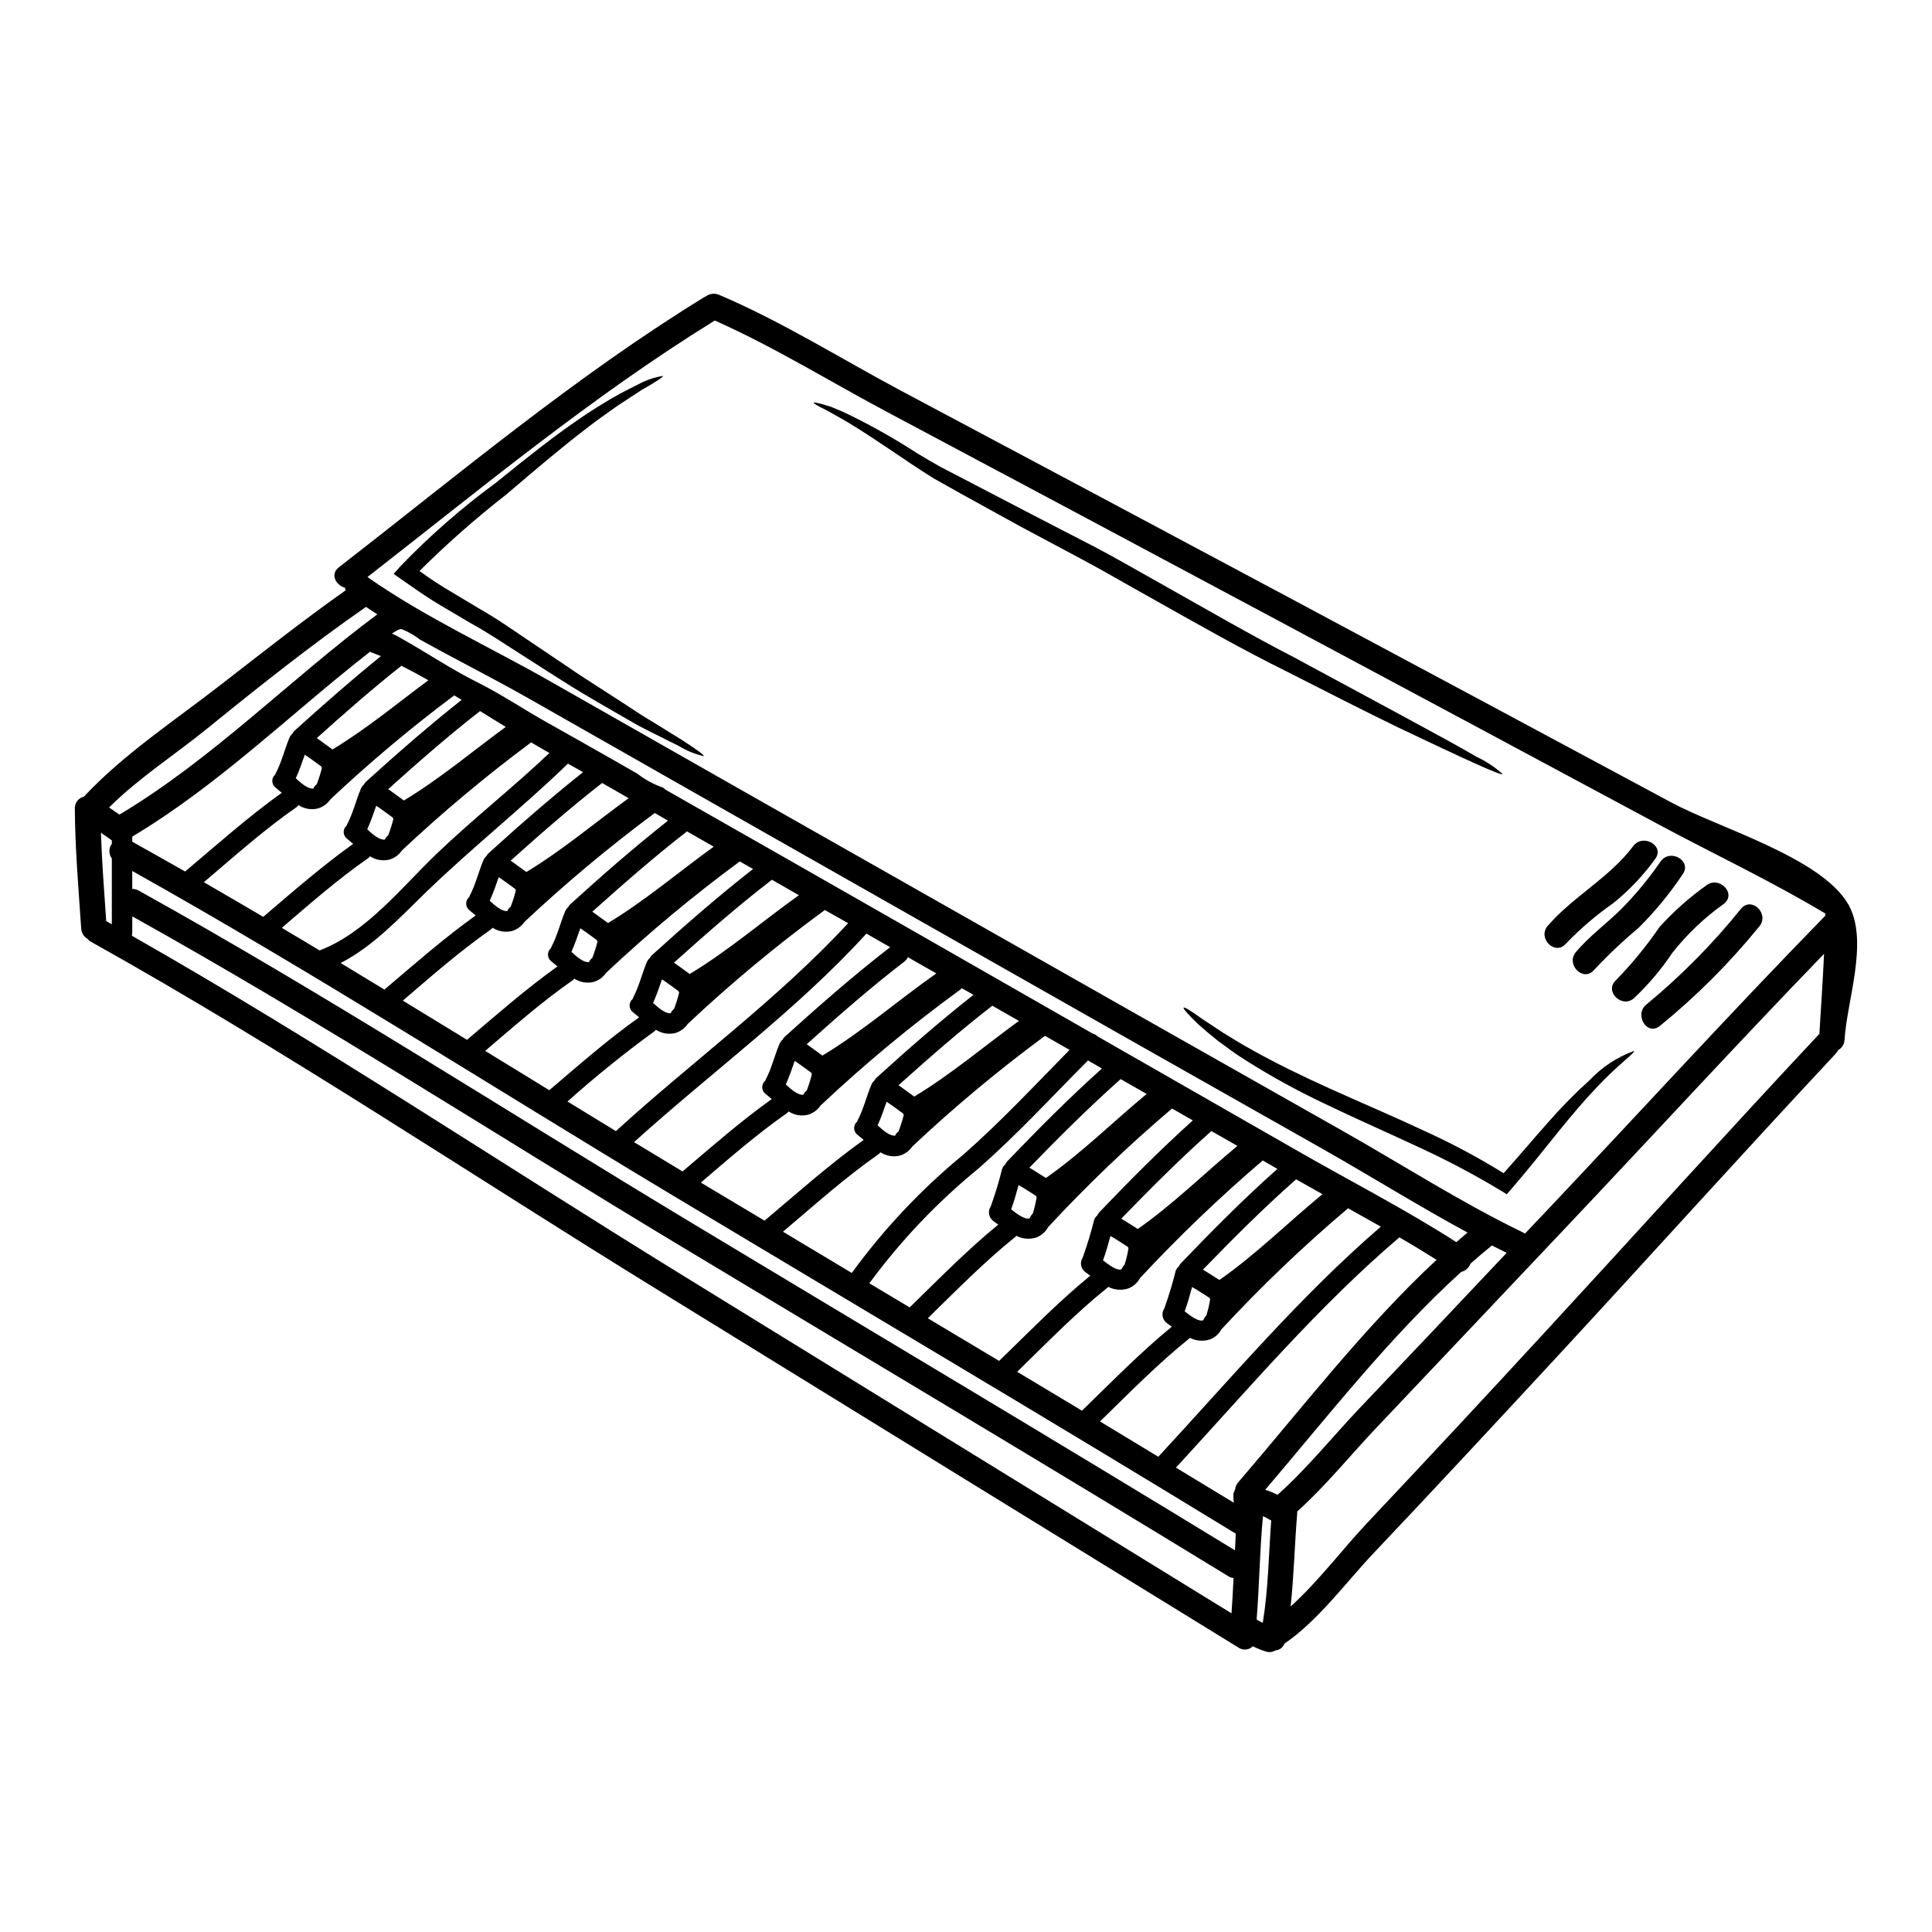 <?xml version="1.0" encoding="UTF-8"?>
<!-- Uploaded to: ICON Repo, www.svgrepo.com, Generator: ICON Repo Mixer Tools -->
<svg fill="#000000" width="800px" height="800px" version="1.1" viewBox="144 144 512 512" xmlns="http://www.w3.org/2000/svg">
 <g>
  <path d="m163.84 358.28c-0.074-1.488 0.93-2.816 2.383-3.148 10.414-11.176 24.008-20.125 35.98-29.434 11.02-8.52 22.02-17.23 33.41-25.266h-0.004c-0.09-0.219-0.152-0.445-0.191-0.676-2.363-0.648-4.031-3.543-1.621-5.406 31.703-24.594 62.488-50.48 96.707-71.523v-0.004c0.172-0.109 0.355-0.199 0.543-0.273 1.031-0.77 2.398-0.918 3.57-0.395 16.555 7.035 32.383 16.988 48.23 25.43 34.086 18.125 68.152 36.285 102.2 54.48 34.047 18.199 68.078 36.434 102.09 54.711 12.148 6.523 39.523 14.5 46.637 26.809v0.004c0.129 0.184 0.238 0.383 0.324 0.594 5.031 9.688-0.648 25.105-1.27 35.328h-0.004c-0.031 1.168-0.68 2.227-1.703 2.789-0.16 0.352-0.383 0.672-0.648 0.949-24.75 26.48-49.016 53.449-73.633 80.07-16.23 17.52-32.465 35.031-48.906 52.371-7.199 7.606-14.66 17.855-23.539 23.887-0.371 1.004-1.293 1.703-2.363 1.789-0.777 0.477-1.727 0.582-2.594 0.293-1.176-0.375-2.324-0.836-3.434-1.375-1.012 1.012-2.606 1.16-3.789 0.348-51.086-31.434-102.15-62.883-153.18-94.352-50.102-30.84-99.441-63.949-150.84-92.652-0.391-0.203-0.73-0.492-1.004-0.836-0.996-0.57-1.629-1.609-1.676-2.758-0.703-10.582-1.621-21.16-1.68-31.754zm463.85 28.43c0.023-0.207 0.035-0.414 0.027-0.621-14.199-8.52-29.457-15.715-43.984-23.508-34-18.262-68.043-36.496-102.12-54.711-34.027-18.199-68.086-36.367-102.17-54.504-15.148-8.035-30.273-17.445-46.016-24.426-32.539 20.098-61.945 44.527-92.043 67.98 14.957 10.52 32.492 18.555 48.344 27.59 34.68 19.75 69.383 39.461 104.11 59.137 35.301 20.043 70.621 40.059 105.96 60.043 15.824 8.953 31.461 19.02 47.855 26.941h-0.004c0.164 0.086 0.316 0.188 0.461 0.301 2.188-2.297 4.379-4.598 6.547-6.898 24.344-25.77 48.285-51.984 73.035-77.332zm-1.539 31.328c0.434-7.086 0.918-14.168 1.242-21.254-22.965 23.723-45.285 48.07-67.957 72.027-16.715 17.691-33.449 35.375-50.207 53.051-7.031 7.383-13.797 15.824-21.477 22.723l0.004-0.004c0.027 0.227 0.027 0.453 0 0.676-0.676 8.172-0.844 16.367-1.73 24.48 7.195-6.465 13.957-15.418 20.098-21.934 16.043-17.016 31.984-34.133 47.828-51.344 23.965-25.977 47.625-52.234 71.77-78.016v-0.004c0.129-0.152 0.273-0.289 0.43-0.41zm-82.875 57.988c-1.301-0.648-2.594-1.301-3.894-1.969-1.922 1.574-3.812 3.148-5.684 4.816-0.402 1.094-1.324 1.914-2.457 2.191-18.938 17.18-35.547 38.496-51.957 57.758v-0.004c1.137 0.328 2.234 0.773 3.273 1.328 7.816-6.953 14.715-15.555 21.855-23.078 13.012-13.664 25.965-27.348 38.863-41.043zm-13.336-2.844c1-0.863 1.969-1.703 2.977-2.543-12.957-7.008-25.586-14.902-38.332-22.125-34.762-19.641-69.496-39.32-104.2-59.039-35.289-20.008-70.574-40.059-105.86-60.148-6.406-3.652-12.957-7.062-19.477-10.547-3.269-1.73-6.516-3.488-9.738-5.273l0.004-0.004c-1.492-1.145-3.129-2.082-4.871-2.785-0.789-0.137-2.543 1.215-2.57 1.18 0.918 0.395 1.801 0.855 2.648 1.383 6.656 3.731 13.176 8.141 19.914 11.496 6.246 3.109 12.062 7.031 18.148 10.465 6.008 3.383 12.039 6.762 18.047 10.199 2.055 1.18 4.109 2.363 6.168 3.519 1.883 1.461 3.969 2.644 6.191 3.516 0.527 0.102 1.004 0.379 1.352 0.785 22.449 12.762 44.895 25.559 67.328 38.383 15.285 8.738 30.57 17.484 45.855 26.242 0.523 0.137 0.996 0.41 1.379 0.789 17.477 10.008 34.961 20.016 52.453 30.027 14.121 8.117 28.867 15.664 42.605 24.48zm-5.246 4.68c-3.219-2.027-6.496-4.031-9.84-5.953-21.648 18.453-39.98 40.172-59.219 61.027 5.113 3.086 10.227 6.188 15.352 9.309v0.004c-0.082-0.574-0.129-1.152-0.133-1.73-0.035-0.621 0.125-1.238 0.461-1.762 0.062-0.73 0.367-1.422 0.863-1.969 16.66-19.375 33.434-41.176 52.531-58.926zm-14.758-8.789-8.684-4.867h0.004c-11.812 9.988-23.004 20.684-33.516 32.027-0.664 1.227-1.734 2.184-3.031 2.703-1.766 0.605-3.699 0.465-5.359-0.395-0.082 0.09-0.172 0.172-0.27 0.246-8.355 6.734-15.879 14.418-23.562 21.91 5.168 3.109 10.309 6.246 15.449 9.359 19.23-20.758 37.492-42.453 58.969-60.984zm-15.469-8.602c-2.328-1.301-4.652-2.621-6.981-3.938-8.633 7.602-16.719 15.715-24.699 23.938 1.488 0.867 2.894 1.84 4.379 2.731 9.59-6.688 18.25-15.293 27.301-22.73zm-11.93-6.691c-1.301-0.758-2.598-1.488-3.898-2.246l0.004-0.004c-11.434 9.77-22.301 20.184-32.543 31.195-0.66 1.227-1.734 2.184-3.027 2.703-1.766 0.605-3.699 0.461-5.356-0.395-0.086 0.09-0.176 0.168-0.273 0.246-8.492 6.84-16.094 14.66-23.883 22.262 5.707 3.434 11.434 6.871 17.176 10.305 7.789-7.574 15.391-15.352 23.805-22.262-0.434-0.324-0.867-0.621-1.27-0.922-1.27-0.902-1.582-2.652-0.707-3.938 0.055-0.082 0.027-0.16 0.082-0.242h0.004c1.133-3.176 2.109-6.41 2.918-9.684 0.164-0.465 0.457-0.871 0.84-1.18 0.137-0.305 0.316-0.59 0.539-0.84 8.277-8.625 16.66-17.09 25.586-25.016zm-1.648 93.164c-0.086-0.023-0.168-0.062-0.242-0.109-0.621-0.395-1.273-0.738-1.949-1.027-0.867 9.09-0.945 18.258-1.676 27.375 0.516 0.328 1.082 0.621 1.621 0.895 1.484-8.973 1.566-18.086 2.242-27.148zm-8.957-99.27c-2.297-1.297-4.598-2.621-6.898-3.938-8.305 7.383-16.137 15.227-23.883 23.223 1.488 0.867 2.894 1.84 4.379 2.731 9.277-6.488 17.637-14.738 26.402-22.016zm-0.648 107.18c0.055-1.461 0.133-2.922 0.215-4.41-49.504-30.273-99.496-59.828-149.27-89.676-47.637-28.59-94.68-58.797-143.18-85.953v4.762c0.594-0.004 1.184 0.145 1.703 0.434 49.594 27.551 97.52 58.535 146.07 87.773 48.152 29.02 96.496 57.75 144.46 87.07zm-0.922 16.691c0.215-3.113 0.395-6.223 0.543-9.359v0.004c-0.504-0.043-0.988-0.211-1.41-0.488-48.5-29.676-97.383-58.73-146.07-88.055-48.02-28.918-95.418-59.539-144.37-86.805v4.219c-0.02 0.309-0.059 0.613-0.109 0.918 49.531 28.164 97.355 60.055 145.83 89.918s97.062 59.805 145.59 89.652zm-5.652-83.234c-0.082-0.125-0.156-0.258-0.219-0.395-1.543-0.945-3.004-1.969-4.574-2.844-0.594 2.164-1.18 4.328-1.969 6.438 1.648 1.328 3.731 2.812 4.867 2.383 0.027 0 0.055-0.082 0.105-0.109h0.004c0.133-0.375 0.348-0.715 0.625-1 0.035-0.059 0.082-0.113 0.137-0.16 0.441-1.414 0.785-2.856 1.023-4.312zm-4.598-47.395-5.512-3.148c-11.559 9.816-22.527 20.312-32.84 31.434-0.664 1.23-1.734 2.188-3.031 2.707-1.766 0.602-3.699 0.461-5.359-0.395-0.078 0.09-0.168 0.172-0.266 0.246-8.266 6.656-15.664 14.199-23.223 21.59 6.297 3.758 12.594 7.547 18.895 11.305 7.926-7.656 15.609-15.605 24.16-22.586-0.434-0.328-0.867-0.621-1.27-0.922h-0.004c-1.27-0.902-1.582-2.652-0.703-3.938 0.055-0.082 0.027-0.164 0.078-0.242 1.137-3.18 2.113-6.41 2.922-9.688 0.164-0.465 0.457-0.875 0.84-1.18 0.133-0.309 0.316-0.59 0.539-0.84 7.996-8.383 16.168-16.578 24.773-24.344zm-12.23-7.008c-2.297-1.301-4.598-2.621-6.894-3.938-8.414 7.477-16.367 15.418-24.188 23.477 1.488 0.867 2.898 1.844 4.383 2.731 9.391-6.551 17.828-14.938 26.699-22.27zm-4.812 40.879c-0.086-0.121-0.156-0.254-0.215-0.391-1.543-0.949-3.004-1.969-4.574-2.844-0.594 2.164-1.18 4.328-1.969 6.438 1.648 1.328 3.731 2.812 4.867 2.383 0.027 0 0.051-0.082 0.105-0.109h0.004c0.129-0.375 0.344-0.715 0.621-1 0.035-0.062 0.082-0.117 0.137-0.16 0.441-1.414 0.785-2.856 1.023-4.316zm-7.035-47.625c-1.215-0.703-2.465-1.434-3.707-2.137-9.656 9.711-18.797 19.68-29.16 28.758-10.828 8.855-20.496 19.039-28.781 30.305 3.543 2.137 7.106 4.266 10.688 6.383 7.68-7.477 15.172-15.148 23.477-21.938-0.434-0.324-0.867-0.621-1.27-0.918-1.266-0.902-1.578-2.648-0.707-3.934 0.055-0.078 0.027-0.16 0.082-0.242v-0.004c1.141-3.176 2.113-6.406 2.922-9.68 0.164-0.465 0.453-0.875 0.84-1.184 0.137-0.305 0.32-0.59 0.543-0.84 8.117-8.465 16.367-16.77 25.074-24.57zm-8.578-4.926c-2.164-1.242-4.352-2.488-6.519-3.731h0.004c-12.297 9.066-24.039 18.859-35.168 29.324-0.781 1.152-1.938 2-3.269 2.406-1.77 0.441-3.641 0.129-5.168-0.863-0.164 0.207-0.355 0.387-0.566 0.539-8.902 6.223-16.988 13.5-25.27 20.508 6.09 3.648 12.148 7.273 18.234 10.926 8.504-11.68 18.457-22.234 29.617-31.406 9.984-8.781 18.859-18.328 28.109-27.715zm-8.738 39.039h0.004c-0.082-0.125-0.156-0.258-0.219-0.395-1.539-0.945-3.004-1.945-4.57-2.836-0.594 2.164-1.18 4.328-1.969 6.434 1.648 1.328 3.731 2.812 4.867 2.383 0.027 0 0.055-0.078 0.109-0.105h0.004c0.129-0.379 0.344-0.723 0.625-1.004 0.035-0.059 0.082-0.113 0.133-0.16 0.441-1.418 0.781-2.867 1.02-4.332zm-4.68-46.719c-2.363-1.352-4.723-2.676-7.062-4.031-8.602 6.656-16.77 13.824-24.859 21.074 1.438 0.977 2.754 2.031 4.168 3.004 9.688-5.836 18.586-13.379 27.758-20.062zm-12.066-6.914c-1.027-0.594-2.055-1.18-3.082-1.758-0.148 0.156-0.312 0.301-0.484 0.434-12.957 9.441-25.305 19.688-36.973 30.684-0.785 1.152-1.941 2-3.273 2.406-1.77 0.441-3.641 0.129-5.168-0.867-0.16 0.211-0.352 0.395-0.566 0.543-7.977 5.574-15.285 11.984-22.695 18.312 5.625 3.352 11.254 6.734 16.879 10.09 8.66-7.273 17.07-14.824 26.27-21.395-0.566-0.461-1.109-0.949-1.598-1.328h-0.004c-0.562-0.406-0.902-1.051-0.922-1.742-0.023-0.695 0.281-1.359 0.816-1.801 0.027-0.082 0.027-0.16 0.055-0.215 1.594-3.004 2.363-6.328 3.652-9.445 0.191-0.465 0.488-0.883 0.863-1.219 0.137-0.285 0.332-0.543 0.57-0.754 8.344-7.582 16.82-14.965 25.66-21.945zm-9.84-5.672c-1.84-1.055-3.676-2.109-5.512-3.148-0.676-0.395-1.352-0.789-2.027-1.18h0.004c-0.199 0.469-0.516 0.875-0.922 1.18-8.98 6.898-17.477 14.367-25.887 21.91 1.434 0.973 2.754 2.031 4.164 3.004 10.5-6.301 20.117-14.715 30.18-21.766zm-8.629 37.512c-0.082-0.133-0.109-0.242-0.188-0.395-1.434-1.027-2.871-2.137-4.356-3.113-0.727 2.109-1.461 4.223-2.383 6.25 1.438 1.328 3.219 2.871 4.656 2.731l-0.004 0.004c0.152-0.363 0.383-0.684 0.676-0.945 0.082-0.055 0.137-0.137 0.215-0.188v-0.004c0.551-1.414 1.012-2.863 1.383-4.34zm-3.598-44.477c-2.109-1.18-4.219-2.383-6.297-3.598-18.348 20.184-41.301 36.902-61.578 55.27 4.273 2.598 8.559 5.188 12.852 7.766 7.734-6.574 15.352-13.258 23.641-19.18-0.566-0.461-1.105-0.949-1.594-1.328-0.562-0.406-0.906-1.051-0.93-1.742-0.02-0.695 0.281-1.359 0.82-1.801 0.027-0.082 0.027-0.16 0.055-0.215 1.598-3.004 2.363-6.328 3.652-9.445 0.191-0.469 0.488-0.883 0.867-1.219 0.137-0.285 0.328-0.543 0.566-0.758 9.078-8.219 18.258-16.254 27.945-23.746zm-11.148-6.356-6.168-3.488c-12.719 9.305-24.852 19.387-36.328 30.188-0.785 1.152-1.941 2-3.269 2.406-1.77 0.441-3.644 0.129-5.168-0.867-0.164 0.207-0.355 0.391-0.57 0.543-7.922 5.773-15.551 11.941-22.859 18.477 4.273 2.621 8.551 5.219 12.824 7.844 20.152-18.391 43.062-35.09 61.539-55.098zm-9.605 40.008c-0.078-0.133-0.105-0.242-0.188-0.395-1.434-1.027-2.867-2.137-4.352-3.113-0.73 2.109-1.461 4.219-2.363 6.25 1.434 1.328 3.219 2.867 4.652 2.731v0.004c0.152-0.363 0.383-0.684 0.676-0.945 0.082-0.055 0.133-0.137 0.215-0.191l0.004-0.004c0.543-1.414 0.996-2.859 1.359-4.332zm-3.434-47.422c-2.383-1.383-4.762-2.731-7.144-4.086-0.027 0.027-0.055 0.055-0.078 0.055-8.98 6.894-17.477 14.363-25.891 21.91 1.438 0.973 2.754 2.027 4.168 3.004 10.09-6.051 19.344-14.031 28.949-20.879zm-12.148-6.949c-1.18-0.648-2.363-1.328-3.519-2.004h0.008c-12.391 9.125-24.219 18.98-35.426 29.52-0.785 1.152-1.941 2.004-3.273 2.41-1.77 0.441-3.641 0.125-5.164-0.867-0.164 0.207-0.355 0.387-0.57 0.539-8.117 5.656-15.527 12.203-23.047 18.613 5.68 3.461 11.332 6.949 16.988 10.414 7.789-6.629 15.473-13.383 23.805-19.312-0.566-0.461-1.109-0.949-1.598-1.328-0.562-0.406-0.906-1.051-0.926-1.742-0.02-0.695 0.281-1.359 0.82-1.797 0.012-0.074 0.031-0.148 0.055-0.219 1.594-3.004 2.363-6.332 3.648-9.445 0.191-0.465 0.488-0.883 0.863-1.219 0.141-0.285 0.336-0.543 0.574-0.758 8.668-7.844 17.512-15.586 26.766-22.801zm-10.414-5.902c-2.363-1.355-4.723-2.707-7.086-4.059-8.684 6.734-16.926 13.957-25.105 21.285 1.434 0.977 2.754 2.031 4.168 3.004 9.77-5.887 18.746-13.543 28.027-20.25zm-9.172 38.656c-0.082-0.137-0.109-0.242-0.188-0.395-1.438-1.027-2.871-2.133-4.356-3.109-0.727 2.109-1.461 4.219-2.363 6.25 1.438 1.324 3.219 2.867 4.656 2.731h0.004c0.152-0.363 0.383-0.688 0.672-0.949 0.082-0.051 0.137-0.133 0.215-0.188h0.004c0.547-1.422 1-2.879 1.359-4.359zm-2.949-45.555c-1.18-0.676-2.363-1.355-3.519-2.027l0.008-0.004c-12.059 8.949-23.594 18.586-34.543 28.863-0.785 1.148-1.941 2-3.273 2.406-1.77 0.441-3.641 0.129-5.168-0.867-0.16 0.207-0.352 0.391-0.566 0.543-8.168 5.707-15.66 12.309-23.223 18.773 5.684 3.461 11.336 6.922 17.016 10.387 7.844-6.656 15.582-13.445 23.969-19.453-0.57-0.461-1.109-0.945-1.598-1.324v0.004c-0.562-0.406-0.902-1.051-0.922-1.742-0.023-0.695 0.281-1.359 0.816-1.801 0.027-0.078 0.027-0.16 0.051-0.215 1.598-3.004 2.363-6.328 3.652-9.445 0.191-0.469 0.488-0.887 0.867-1.223 0.137-0.285 0.332-0.539 0.566-0.754 8.406-7.641 16.945-15.09 25.875-22.141zm-10.434-5.957c-2.363-1.355-4.68-2.703-7.035-4.031-8.359 6.519-16.34 13.496-24.238 20.586 1.434 0.977 2.754 2.031 4.164 3.004 9.453-5.695 18.152-13.055 27.109-19.559zm-8.266 37.98c-0.082-0.133-0.109-0.242-0.188-0.395-1.438-1.027-2.871-2.137-4.356-3.109-0.73 2.109-1.461 4.219-2.363 6.246 1.434 1.328 3.219 2.871 4.652 2.731h-0.004c0.156-0.359 0.387-0.684 0.676-0.945 0.082-0.055 0.137-0.133 0.215-0.188l0.004-0.004c0.551-1.418 1.008-2.875 1.379-4.352zm-3.812-44.871c-1.328-0.754-2.652-1.512-4.008-2.269-12.09 11.688-25.344 22.211-37.492 33.949-7.086 6.844-13.961 14.367-22.75 18.895 3.867 2.328 7.734 4.672 11.602 7.035 7.898-6.691 15.715-13.582 24.184-19.641-0.566-0.461-1.105-0.949-1.594-1.328v-0.008c-0.562-0.406-0.906-1.051-0.926-1.742-0.023-0.695 0.277-1.359 0.816-1.801 0.027-0.082 0.027-0.16 0.055-0.215 1.598-3.004 2.363-6.328 3.652-9.445 0.191-0.469 0.488-0.883 0.867-1.219 0.133-0.285 0.328-0.543 0.566-0.754 8.16-7.414 16.438-14.637 25.039-21.48zm-8.926-5.086c-0.328-0.188-0.648-0.395-0.949-0.539-1.27-0.73-2.57-1.488-3.898-2.269v-0.004c-11.957 8.887-23.387 18.449-34.246 28.645-0.781 1.152-1.938 2.004-3.269 2.406-1.77 0.441-3.641 0.129-5.168-0.863-0.16 0.207-0.352 0.391-0.566 0.539-8.035 5.602-15.395 12.062-22.828 18.422 3.352 1.969 6.691 3.981 10.008 5.981 12.281-4.625 21.805-16.77 31.094-25.672 9.652-9.246 20.203-17.496 29.836-26.668zm-8.891 36.418c-0.078-0.133-0.105-0.242-0.188-0.395-1.434-1.027-2.867-2.137-4.352-3.113-0.73 2.109-1.461 4.219-2.383 6.25 1.434 1.328 3.219 2.867 4.652 2.731h-0.004c0.152-0.359 0.387-0.684 0.68-0.941 0.082-0.055 0.133-0.137 0.215-0.191v-0.004c0.551-1.414 1.012-2.863 1.379-4.336zm-2.676-43.336c-2.219-1.355-4.519-2.754-6.816-4.191-8.41 6.547-16.422 13.578-24.344 20.691 1.434 0.977 2.754 2.031 4.164 3.004 9.41-5.652 18.066-12.957 26.996-19.504zm-11.688-7.172c-0.648-0.395-1.301-0.789-1.969-1.18-11.441 8.562-22.395 17.762-32.809 27.551-0.789 1.152-1.941 2-3.277 2.41-1.766 0.441-3.641 0.129-5.168-0.867-0.16 0.207-0.352 0.391-0.566 0.543-8.66 6.031-16.504 13.062-24.535 19.879 5.246 3.031 10.496 6.086 15.742 9.172 7.793-6.629 15.5-13.383 23.832-19.34-0.566-0.461-1.109-0.949-1.594-1.328-0.562-0.406-0.906-1.047-0.926-1.742-0.023-0.695 0.281-1.359 0.816-1.797 0.027-0.082 0.027-0.16 0.055-0.215 1.594-3.004 2.363-6.328 3.652-9.445v-0.004c0.191-0.469 0.488-0.883 0.867-1.219 0.133-0.285 0.328-0.543 0.566-0.754 8.227-7.457 16.602-14.766 25.312-21.664zm-8.82-5.191c-2.434-1.383-4.84-2.676-7.141-3.84-7.711 6.113-15.121 12.594-22.434 19.18 1.434 0.973 2.754 2.027 4.164 3.004 8.855-5.332 17.055-12.121 25.41-18.344zm-9.277 36.766c-0.078-0.133-0.105-0.242-0.188-0.395-1.434-1.027-2.867-2.137-4.352-3.113-0.73 2.109-1.465 4.223-2.383 6.25 1.434 1.328 3.219 2.871 4.652 2.731l-0.004 0.004c0.152-0.363 0.387-0.684 0.68-0.945 0.078-0.055 0.133-0.137 0.215-0.188 0.551-1.418 1.012-2.867 1.379-4.344zm-4.246-54.238c-1.027-0.648-2.027-1.301-3.004-1.969-14.391 10.008-28.402 21.129-41.98 32.164-8.66 7.035-18.152 13.094-26.109 20.992 0.922 0.621 1.816 1.27 2.754 1.895 24.867-14.891 45.184-35.84 68.34-53.086zm0.949 11.09c-0.867-0.352-1.73-0.703-2.543-1-0.137-0.055-0.215-0.109-0.355-0.164-20.992 16.391-40.027 35.262-63 48.988v1.355c4.68 2.594 9.332 5.246 14.012 7.894 8.41-7.086 16.633-14.445 25.617-20.859-0.566-0.461-1.109-0.949-1.594-1.328-0.562-0.406-0.906-1.051-0.926-1.742-0.023-0.695 0.277-1.359 0.812-1.801 0.027-0.078 0.027-0.16 0.055-0.211 1.594-3.004 2.363-6.332 3.652-9.445 0.191-0.469 0.488-0.883 0.867-1.219 0.137-0.289 0.328-0.547 0.566-0.758 7.465-6.754 15.012-13.383 22.832-19.711zm-15.637 29.621c-0.078-0.137-0.105-0.242-0.188-0.395-1.434-1.027-2.867-2.137-4.352-3.109-0.73 2.109-1.465 4.219-2.383 6.25 1.434 1.324 3.219 2.867 4.652 2.731l-0.004 0.008c0.152-0.363 0.383-0.688 0.676-0.949 0.078-0.051 0.133-0.133 0.215-0.188l0.004-0.004c0.551-1.418 1.008-2.867 1.375-4.344zm-55.676 41.441v-17.449c-0.863-1.152-0.863-2.738 0-3.894v-0.895c-0.945-0.699-1.922-1.352-2.894-2.027 0.27 7.816 0.867 15.605 1.406 23.426 0.488 0.27 1 0.57 1.488 0.84z"/>
  <path d="m605.42 384.78c2.871-3.297 7.629 1.516 4.762 4.789-7.859 9.672-16.699 18.512-26.371 26.371-3.465 2.648-6.844-3.219-3.41-5.816h0.004c9.176-7.578 17.555-16.07 25.016-25.344z"/>
  <path d="m596.12 378.69c3.352-2.731 8.168 2.027 4.785 4.785l0.004 0.004c-5.16 3.656-9.766 8.027-13.688 12.988-2.926 4.383-6.34 8.422-10.176 12.039-3.215 2.894-8.035-1.871-4.758-4.789 4.227-4.344 8.074-9.039 11.496-14.039 3.707-4.098 7.84-7.781 12.336-10.988z"/>
  <path d="m584.08 372.28c2.519-3.516 8.387-0.16 5.844 3.41-3.41 5.109-7.324 9.867-11.684 14.199-4.164 3.481-8.105 7.211-11.809 11.176-2.836 3.297-7.602-1.488-4.785-4.789 3.543-4.164 7.926-7.383 11.809-11.172h-0.004c3.93-3.941 7.488-8.234 10.629-12.824z"/>
  <path d="m576.83 368.22c2.566-3.438 8.438-0.078 5.812 3.41-3.168 4.394-6.918 8.344-11.141 11.738-4.516 3.16-8.711 6.75-12.531 10.723-2.867 3.301-7.629-1.488-4.785-4.758 6.844-7.883 16.262-12.648 22.645-21.113z"/>
  <path d="m577.02 422.52c0.324 0.512-3.938 3.324-9.84 9.605-2.977 3.109-6.356 7.059-10.094 11.66-3.734 4.602-7.816 9.84-12.594 15.352l-1.18 1.352-1.594-0.973v-0.004c-6.809-4.102-13.836-7.832-21.047-11.176-9.117-4.273-17.992-8.141-25.914-11.98-7.086-3.359-13.961-7.144-20.59-11.336-2.836-1.758-5.273-3.625-7.41-5.191-2.109-1.68-3.867-3.168-5.246-4.414-2.676-2.598-4.059-4.164-3.84-4.379 0.215-0.215 1.969 0.84 4.981 3.031 1.539 1 3.41 2.242 5.57 3.676 2.246 1.355 4.723 2.949 7.633 4.519 5.707 3.219 12.742 6.691 20.691 10.281 7.949 3.59 16.855 7.356 26.078 11.688l-0.004-0.004c6.828 3.156 13.457 6.723 19.852 10.684 4.273-4.758 8.172-9.41 11.809-13.496 3.449-3.949 7.129-7.688 11.023-11.199 3.254-3.441 7.266-6.074 11.715-7.695z"/>
  <path d="m535.34 344.58c2.496 1.176 4.809 2.707 6.867 4.547-0.27 0.594-10.82-4.328-27.781-12.391-8.438-4.086-18.422-9.172-29.52-14.824-11.172-5.512-23.051-12.227-35.52-19.258-6.273-3.465-12.309-7.035-18.23-10.199s-11.715-6.25-17.176-9.172l-15.449-8.52c-2.406-1.355-4.758-2.68-7.008-3.938-2.188-1.379-4.301-2.703-6.246-4.031-7.82-5.273-14.039-9.492-18.559-12.008-1.137-0.648-2.137-1.219-3.004-1.703-0.867-0.484-1.676-0.84-2.297-1.18-1.215-0.648-1.84-1.055-1.785-1.18 0.051-0.125 0.789-0.027 2.137 0.352 0.648 0.188 1.488 0.434 2.438 0.73 0.945 0.395 2.055 0.867 3.297 1.379v-0.004c6.731 3.207 13.246 6.852 19.5 10.906 1.969 1.215 4.113 2.434 6.297 3.68 2.242 1.18 4.598 2.406 7.035 3.648 4.894 2.543 10.145 5.277 15.633 8.145 5.492 2.867 11.309 5.844 17.32 8.953 6.012 3.109 12.035 6.656 18.312 10.145 12.496 7.035 24.316 13.879 35.301 19.531 10.898 5.902 20.719 11.176 28.969 15.637 8.254 4.461 14.949 8.105 19.469 10.754z"/>
  <path d="m324.82 340.17c3.812 2.465 5.84 3.938 5.707 4.219-2.312-0.52-4.523-1.414-6.547-2.648-2.031-1.004-4.492-2.246-7.359-3.68-1.461-0.754-2.894-1.434-4.625-2.438-1.594-0.918-3.269-1.867-5.031-2.894-3.492-2.027-7.359-4.219-11.414-6.734-4.055-2.516-8.305-5.273-12.797-8.145-4.68-2.949-9.008-5.953-14.168-8.793-2.516-1.488-5.059-3-7.656-4.516-2.598-1.516-5.191-3.273-7.789-5.086-0.949-0.648-1.895-1.328-2.812-1.949l-2-1.41 1.648-1.895v0.008c7.852-8.176 16.395-15.652 25.539-22.344 7.977-6.492 15.312-12.281 21.773-16.688 3.191-2.246 6.25-4.059 8.898-5.656 2.707-1.574 5.141-2.731 7.086-3.731v-0.004c2.004-1.07 4.168-1.801 6.41-2.164 0.133 0.273-1.895 1.598-5.652 3.734-1.785 1.18-3.981 2.594-6.523 4.273-2.488 1.781-5.328 3.731-8.355 6.113-6.144 4.68-13.148 10.629-20.996 17.32h0.004c-8.066 6.285-15.742 13.051-22.996 20.262 0.215 0.133 0.434 0.301 0.621 0.434 2.41 1.754 4.906 3.391 7.481 4.894 2.57 1.543 5.117 3.059 7.578 4.547 5.031 2.836 9.871 6.297 14.168 9.168 4.438 2.981 8.66 5.816 12.594 8.496 3.977 2.566 7.684 4.977 11.062 7.141 1.676 1.109 3.297 2.164 4.812 3.148 1.355 0.895 2.977 1.816 4.301 2.652 2.766 1.715 5.117 3.184 7.039 4.363z"/>
 </g>
</svg>
